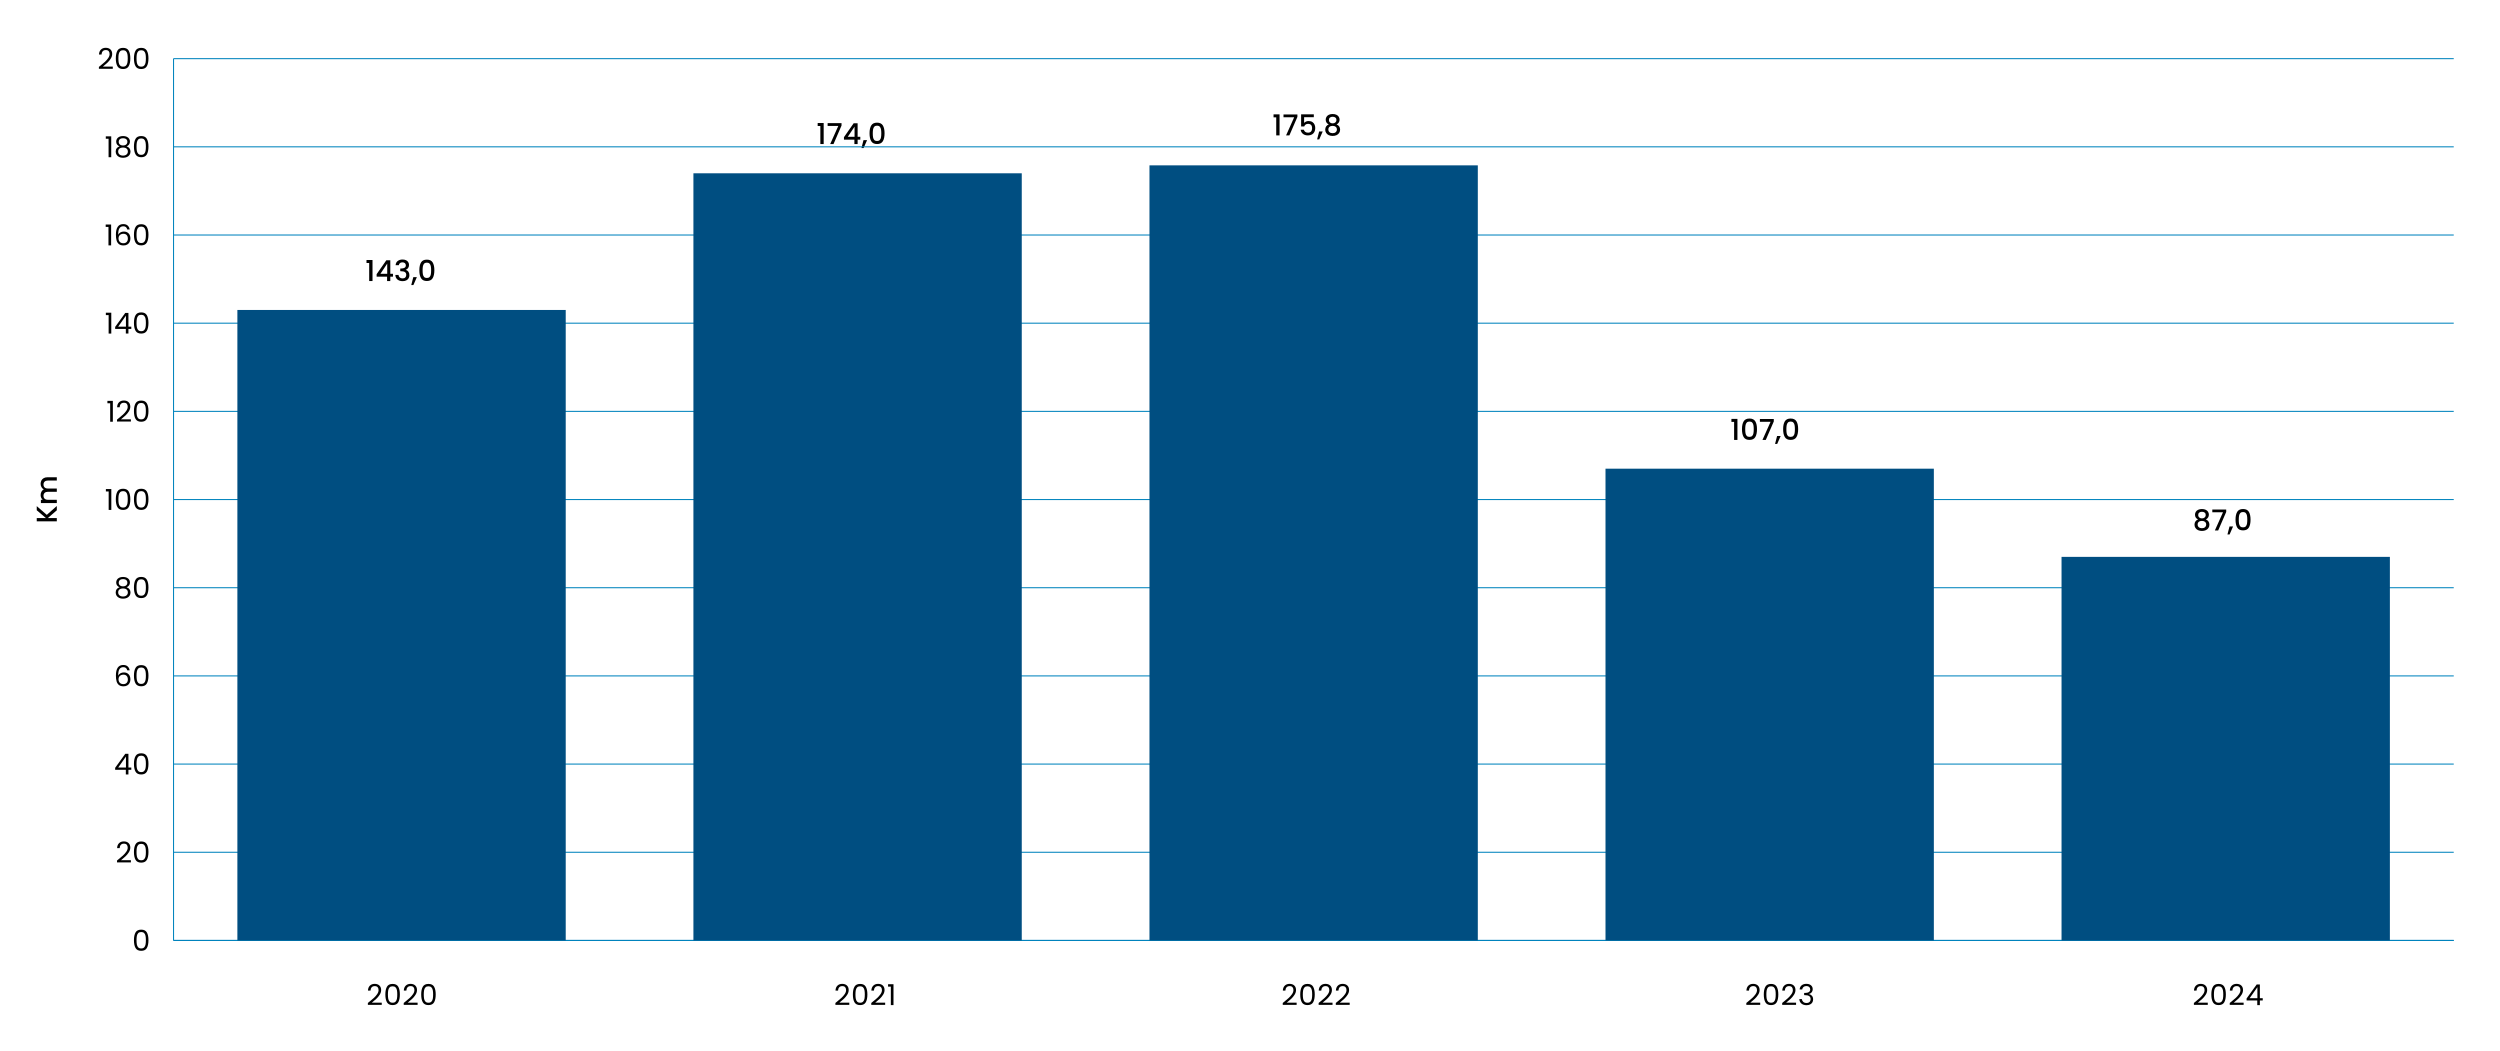 <?xml version="1.0" encoding="UTF-8"?>
<svg id="Layer_1" xmlns="http://www.w3.org/2000/svg" width="1395.34" height="586.6" version="1.1" viewBox="0 0 1395.34 586.6">
  <!-- Generator: Adobe Illustrator 29.8.1, SVG Export Plug-In . SVG Version: 2.1.1 Build 2)  -->
  <defs>
    <style>
      .st0 {
        fill: none;
        stroke: #0083bd;
        stroke-miterlimit: 10;
        stroke-width: .58px;
      }

      .st1 {
        fill: #004e81;
      }
    </style>
  </defs>
  <g>
    <path d="M31.71,284.81l-5.01,4.33h5.01v1.84h-11.2v-1.84h5.11l-5.11-4.35v-2.3l5.61,4.87,5.59-4.95v2.4Z"/>
    <path d="M23.12,268.16c.29-.55.72-.99,1.29-1.3.57-.32,1.26-.48,2.06-.48h5.24v1.82h-4.96c-.79,0-1.4.2-1.83.6-.42.4-.64.94-.64,1.63s.21,1.23.64,1.63c.42.4,1.03.6,1.83.6h4.96v1.82h-4.96c-.79,0-1.4.2-1.83.6-.42.4-.64.94-.64,1.63s.21,1.23.64,1.64c.42.4,1.03.6,1.83.6h4.96v1.84h-8.88v-1.84h1.01c-.36-.3-.65-.68-.85-1.14s-.31-.96-.31-1.48c0-.71.15-1.34.45-1.9s.74-.99,1.3-1.29c-.54-.27-.96-.69-1.28-1.26-.32-.57-.48-1.18-.48-1.84,0-.7.15-1.32.44-1.88Z"/>
  </g>
  <g>
    <path d="M204.56,146.8v-1.68h3.35v11.74h-1.85v-10.07h-1.5Z"/>
    <path d="M210.21,154.42v-1.39l5.41-7.76h2.22v7.55h1.5v1.6h-1.5v2.45h-1.8v-2.45h-5.83ZM216.12,147.13l-3.8,5.69h3.8v-5.69Z"/>
    <path d="M221.98,145.68c.7-.56,1.6-.84,2.7-.84.75,0,1.4.13,1.95.4s.96.63,1.24,1.1.42.98.42,1.56c0,.67-.18,1.24-.53,1.71-.35.47-.78.79-1.27.95v.06c.63.19,1.13.54,1.48,1.05.35.51.53,1.16.53,1.96,0,.63-.15,1.2-.44,1.69-.29.49-.72.88-1.29,1.17s-1.25.43-2.05.43c-1.16,0-2.11-.3-2.86-.89-.75-.6-1.15-1.45-1.2-2.57h1.77c.04.57.26,1.03.66,1.39.4.36.93.54,1.61.54s1.16-.18,1.51-.54c.35-.36.53-.82.53-1.39,0-.75-.24-1.29-.72-1.6-.48-.32-1.21-.48-2.2-.48h-.42v-1.51h.44c.87-.01,1.53-.16,1.99-.44s.68-.72.68-1.32c0-.51-.17-.93-.5-1.23-.33-.31-.81-.46-1.42-.46s-1.07.15-1.4.46c-.33.31-.53.69-.6,1.14h-1.79c.06-1,.45-1.78,1.15-2.34Z"/>
    <path d="M232.68,154.66l-1.95,4.45h-1.19l1.14-4.45h2Z"/>
    <path d="M234.99,146.48c.63-1.05,1.71-1.57,3.25-1.57s2.62.52,3.25,1.57.94,2.5.94,4.36-.31,3.35-.94,4.41-1.71,1.59-3.25,1.59-2.62-.53-3.25-1.59c-.63-1.06-.94-2.53-.94-4.41s.31-3.31.94-4.36ZM240.46,148.63c-.11-.6-.34-1.09-.68-1.47s-.85-.57-1.53-.57-1.19.19-1.53.57-.57.87-.68,1.47c-.11.6-.17,1.34-.17,2.21s.05,1.66.16,2.27c.11.61.34,1.11.68,1.48.35.38.86.56,1.54.56s1.19-.19,1.54-.56c.35-.38.58-.87.68-1.48.11-.61.16-1.37.16-2.27s-.06-1.61-.17-2.21Z"/>
  </g>
  <g>
    <path d="M456.37,70.34v-1.68h3.35v11.74h-1.85v-10.07h-1.5Z"/>
    <path d="M469.69,70.08l-4.48,10.33h-1.85l4.53-10.13h-5.96v-1.56h7.76v1.37Z"/>
    <path d="M471.04,77.96v-1.39l5.41-7.76h2.22v7.55h1.5v1.6h-1.5v2.45h-1.8v-2.45h-5.83ZM476.96,70.68l-3.8,5.69h3.8v-5.69Z"/>
    <path d="M483.95,78.2l-1.95,4.45h-1.19l1.14-4.45h2Z"/>
    <path d="M486.26,70.03c.63-1.05,1.71-1.57,3.25-1.57s2.62.52,3.25,1.57.94,2.5.94,4.36-.31,3.35-.94,4.41-1.71,1.59-3.25,1.59-2.62-.53-3.25-1.59c-.63-1.06-.94-2.53-.94-4.41s.31-3.31.94-4.36ZM491.72,72.18c-.11-.6-.34-1.09-.68-1.47s-.85-.57-1.53-.57-1.19.19-1.53.57-.57.87-.68,1.47c-.11.6-.17,1.34-.17,2.21s.05,1.66.16,2.27.34,1.11.68,1.48c.35.38.86.56,1.54.56s1.19-.19,1.54-.56c.35-.38.58-.87.68-1.48s.16-1.37.16-2.27-.06-1.61-.17-2.21Z"/>
  </g>
  <g>
    <path d="M710.81,65.51v-1.68h3.35v11.74h-1.85v-10.07h-1.5Z"/>
    <path d="M724.13,65.25l-4.48,10.33h-1.85l4.53-10.13h-5.96v-1.56h7.76v1.37Z"/>
    <path d="M733.28,65.41h-5.4v3.21c.23-.3.56-.55,1.01-.76.45-.2.92-.31,1.43-.31.9,0,1.63.19,2.2.58.56.39.97.88,1.21,1.47.24.59.36,1.21.36,1.87,0,.79-.15,1.5-.46,2.12-.31.62-.76,1.1-1.37,1.46-.61.35-1.35.53-2.23.53-1.17,0-2.11-.29-2.82-.87s-1.13-1.35-1.27-2.3h1.79c.12.5.38.91.79,1.2.41.3.92.44,1.53.44.76,0,1.33-.23,1.72-.69.38-.46.57-1.07.57-1.84s-.19-1.37-.58-1.78c-.39-.41-.96-.62-1.71-.62-.53,0-.97.13-1.33.39-.36.26-.62.62-.78,1.07h-1.74v-6.78h7.09v1.61Z"/>
    <path d="M738.26,73.37l-1.95,4.45h-1.19l1.14-4.45h2Z"/>
    <path d="M739.93,66.8c0-.58.15-1.11.44-1.59.29-.48.72-.87,1.3-1.15s1.29-.43,2.13-.43,1.53.14,2.12.43c.58.28,1.02.67,1.31,1.15.29.48.44,1.02.44,1.59s-.15,1.13-.46,1.59c-.31.46-.71.81-1.22,1.06.61.23,1.1.59,1.45,1.1.35.51.53,1.11.53,1.8s-.18,1.32-.53,1.85c-.35.54-.85.95-1.48,1.24-.63.29-1.35.43-2.16.43s-1.52-.15-2.15-.43c-.63-.29-1.12-.7-1.47-1.24-.35-.54-.53-1.15-.53-1.85s.18-1.3.53-1.8.83-.87,1.43-1.1c-1.12-.56-1.68-1.44-1.68-2.64ZM742.07,70.77c-.45.35-.67.85-.67,1.51,0,.61.21,1.11.64,1.49.43.38,1.02.57,1.76.57s1.31-.19,1.73-.58c.42-.39.64-.88.64-1.48,0-.64-.22-1.14-.65-1.5-.43-.35-1.01-.53-1.72-.53s-1.29.17-1.73.52ZM745.35,65.64c-.38-.32-.89-.48-1.55-.48s-1.15.16-1.53.48c-.38.32-.56.79-.56,1.4,0,.54.2.97.59,1.31.39.34.89.51,1.51.51s1.12-.17,1.51-.52.6-.78.6-1.32c0-.6-.19-1.06-.56-1.39Z"/>
  </g>
  <g>
    <path d="M966.37,235.48v-1.68h3.35v11.74h-1.85v-10.07h-1.5Z"/>
    <path d="M973.2,235.17c.63-1.05,1.71-1.57,3.25-1.57s2.62.52,3.25,1.57.94,2.5.94,4.36-.31,3.35-.94,4.41-1.71,1.59-3.25,1.59-2.62-.53-3.25-1.59c-.63-1.06-.94-2.53-.94-4.41s.31-3.31.94-4.36ZM978.66,237.32c-.11-.6-.34-1.09-.68-1.47s-.85-.57-1.53-.57-1.19.19-1.53.57-.57.87-.68,1.47c-.11.6-.17,1.34-.17,2.21s.05,1.66.16,2.27.34,1.11.68,1.48c.35.38.86.56,1.54.56s1.19-.19,1.54-.56c.35-.38.58-.87.68-1.48s.16-1.37.16-2.27-.06-1.61-.17-2.21Z"/>
    <path d="M990.02,235.22l-4.48,10.33h-1.85l4.53-10.13h-5.96v-1.56h7.76v1.37Z"/>
    <path d="M993.86,243.34l-1.95,4.45h-1.19l1.14-4.45h2Z"/>
    <path d="M996.17,235.17c.63-1.05,1.71-1.57,3.25-1.57s2.62.52,3.25,1.57.94,2.5.94,4.36-.31,3.35-.94,4.41-1.71,1.59-3.25,1.59-2.62-.53-3.25-1.59c-.63-1.06-.94-2.53-.94-4.41s.31-3.31.94-4.36ZM1001.63,237.32c-.11-.6-.34-1.09-.68-1.47s-.85-.57-1.53-.57-1.19.19-1.53.57-.57.87-.68,1.47c-.11.6-.17,1.34-.17,2.21s.05,1.66.16,2.27.34,1.11.68,1.48c.35.38.86.56,1.54.56s1.19-.19,1.54-.56c.35-.38.58-.87.68-1.48s.16-1.37.16-2.27-.06-1.61-.17-2.21Z"/>
  </g>
  <g>
    <path d="M1225.11,287.27c0-.58.15-1.11.44-1.59s.72-.87,1.3-1.15,1.29-.43,2.13-.43,1.53.14,2.12.43c.58.28,1.02.67,1.31,1.15s.44,1.02.44,1.59-.15,1.13-.46,1.59c-.31.46-.71.81-1.22,1.06.61.23,1.1.59,1.45,1.1.35.51.53,1.11.53,1.8s-.18,1.32-.53,1.85c-.35.54-.85.95-1.48,1.24-.63.29-1.35.43-2.16.43s-1.52-.15-2.15-.43c-.63-.29-1.12-.7-1.47-1.24-.35-.54-.53-1.15-.53-1.85s.18-1.3.53-1.8.83-.87,1.43-1.1c-1.12-.56-1.68-1.44-1.68-2.64ZM1227.25,291.25c-.45.35-.67.85-.67,1.51,0,.61.21,1.11.64,1.49.43.38,1.02.57,1.76.57s1.31-.19,1.73-.58c.42-.39.64-.88.64-1.48,0-.64-.22-1.14-.65-1.5-.43-.35-1.01-.53-1.72-.53s-1.29.17-1.73.52ZM1230.53,286.12c-.38-.32-.89-.48-1.55-.48s-1.15.16-1.53.48-.56.79-.56,1.4c0,.54.2.97.59,1.31.39.34.89.51,1.51.51s1.12-.17,1.51-.52.6-.78.6-1.32c0-.6-.19-1.06-.56-1.38Z"/>
    <path d="M1242.53,285.73l-4.48,10.33h-1.85l4.53-10.13h-5.96v-1.56h7.76v1.37Z"/>
    <path d="M1246.36,293.85l-1.95,4.45h-1.19l1.14-4.45h2Z"/>
    <path d="M1248.67,285.67c.63-1.05,1.71-1.57,3.25-1.57s2.62.52,3.25,1.57.94,2.5.94,4.36-.31,3.35-.94,4.41-1.71,1.59-3.25,1.59-2.62-.53-3.25-1.59c-.63-1.06-.94-2.53-.94-4.41s.31-3.31.94-4.36ZM1254.13,287.82c-.11-.6-.34-1.09-.68-1.47s-.85-.57-1.53-.57-1.19.19-1.53.57-.57.87-.68,1.47c-.11.6-.17,1.34-.17,2.21s.05,1.66.16,2.27.34,1.11.68,1.48c.35.38.86.56,1.54.56s1.19-.19,1.54-.56c.35-.38.58-.87.68-1.48s.16-1.37.16-2.27-.06-1.61-.17-2.21Z"/>
  </g>
  <line class="st0" x1="96.86" y1="524.89" x2="1369.52" y2="524.89"/>
  <path d="M75.66,520.42c.6-1.04,1.65-1.55,3.16-1.55s2.54.52,3.14,1.55c.6,1.04.9,2.48.9,4.33s-.3,3.34-.9,4.38-1.65,1.56-3.14,1.56-2.56-.52-3.16-1.56-.9-2.5-.9-4.38.3-3.29.9-4.33ZM81.23,522.37c-.12-.65-.38-1.17-.76-1.57-.38-.4-.93-.6-1.65-.6s-1.29.2-1.67.6c-.38.4-.63.92-.76,1.57-.12.65-.19,1.44-.19,2.38s.06,1.78.19,2.43.38,1.18.76,1.58c.38.4.94.6,1.67.6s1.27-.2,1.65-.6c.38-.4.63-.92.76-1.58s.19-1.47.19-2.43-.06-1.73-.19-2.38Z"/>
  <g>
    <path d="M68.52,477.6c.77-.7,1.43-1.44,1.96-2.21.53-.77.8-1.52.8-2.26,0-.7-.17-1.25-.51-1.65s-.88-.6-1.64-.6-1.3.23-1.7.68c-.4.46-.62,1.07-.65,1.83h-1.42c.04-1.2.41-2.13,1.1-2.79.69-.66,1.57-.98,2.66-.98s1.98.31,2.63.92.97,1.46.97,2.53c0,.89-.27,1.76-.8,2.6-.53.84-1.14,1.58-1.81,2.22-.68.64-1.54,1.38-2.59,2.23h5.54v1.22h-7.75v-1.05c1.36-1.1,2.43-2,3.21-2.7Z"/>
    <path d="M75.66,471.2c.6-1.04,1.65-1.55,3.16-1.55s2.54.52,3.14,1.55c.6,1.04.9,2.48.9,4.33s-.3,3.34-.9,4.38-1.65,1.56-3.14,1.56-2.56-.52-3.16-1.56-.9-2.5-.9-4.38.3-3.29.9-4.33ZM81.23,473.15c-.12-.65-.38-1.17-.76-1.57-.38-.4-.93-.6-1.65-.6s-1.29.2-1.67.6c-.38.4-.63.92-.76,1.57-.12.65-.19,1.44-.19,2.38s.06,1.78.19,2.43.38,1.18.76,1.58c.38.4.94.6,1.67.6s1.27-.2,1.65-.6c.38-.4.63-.92.76-1.58s.19-1.47.19-2.43-.06-1.73-.19-2.38Z"/>
  </g>
  <g>
    <path d="M64.27,429.66v-1.11l5.65-7.83h1.76v7.67h1.61v1.27h-1.61v2.59h-1.45v-2.59h-5.96ZM70.3,422.25l-4.33,6.14h4.33v-6.14Z"/>
    <path d="M75.66,421.99c.6-1.04,1.65-1.55,3.16-1.55s2.54.52,3.14,1.55c.6,1.04.9,2.48.9,4.33s-.3,3.34-.9,4.38-1.65,1.56-3.14,1.56-2.56-.52-3.16-1.56-.9-2.5-.9-4.38.3-3.29.9-4.33ZM81.23,423.94c-.12-.65-.38-1.17-.76-1.57-.38-.4-.93-.6-1.65-.6s-1.29.2-1.67.6c-.38.4-.63.92-.76,1.57-.12.65-.19,1.44-.19,2.38s.06,1.78.19,2.43.38,1.18.76,1.58c.38.4.94.6,1.67.6s1.27-.2,1.65-.6c.38-.4.63-.92.76-1.58s.19-1.47.19-2.43-.06-1.73-.19-2.38Z"/>
  </g>
  <g>
    <path d="M68.81,372.37c-.96,0-1.67.37-2.14,1.1-.47.74-.7,1.95-.69,3.63.25-.56.66-1,1.23-1.31.57-.32,1.22-.48,1.93-.48,1.11,0,1.99.34,2.65,1.03s.99,1.64.99,2.85c0,.73-.14,1.39-.43,1.96-.28.58-.71,1.04-1.29,1.39s-1.27.52-2.09.52c-1.11,0-1.97-.25-2.59-.74-.62-.49-1.06-1.18-1.31-2.05s-.37-1.94-.37-3.22c0-3.94,1.38-5.91,4.12-5.91,1.05,0,1.88.28,2.48.85.6.57.96,1.29,1.06,2.16h-1.35c-.24-1.19-.97-1.79-2.21-1.79ZM67.52,376.84c-.41.19-.74.47-.99.85-.25.38-.38.85-.38,1.39,0,.82.24,1.48.71,1.99.47.51,1.15.76,2.03.76.75,0,1.35-.23,1.8-.7.45-.47.67-1.1.67-1.89,0-.84-.22-1.5-.64-1.97-.43-.48-1.06-.72-1.88-.72-.46,0-.9.09-1.31.28Z"/>
    <path d="M75.66,372.77c.6-1.04,1.65-1.55,3.16-1.55s2.54.52,3.14,1.55c.6,1.04.9,2.48.9,4.33s-.3,3.34-.9,4.38-1.65,1.56-3.14,1.56-2.56-.52-3.16-1.56-.9-2.5-.9-4.38.3-3.29.9-4.33ZM81.23,374.72c-.12-.65-.38-1.17-.76-1.57-.38-.4-.93-.6-1.65-.6s-1.29.2-1.67.6c-.38.4-.63.92-.76,1.57-.12.65-.19,1.44-.19,2.38s.06,1.78.19,2.43.38,1.18.76,1.58c.38.4.94.6,1.67.6s1.27-.2,1.65-.6c.38-.4.63-.92.76-1.58s.19-1.47.19-2.43-.06-1.73-.19-2.38Z"/>
  </g>
  <g>
    <path d="M65.33,326.74c-.32-.45-.48-1-.48-1.64,0-.58.15-1.1.44-1.57.29-.47.72-.84,1.3-1.11.57-.27,1.27-.41,2.09-.41s1.51.14,2.09.41c.57.27,1.01.64,1.31,1.11.29.47.44.99.44,1.57,0,.62-.17,1.17-.5,1.63-.33.47-.79.81-1.37,1.04.67.2,1.19.56,1.59,1.07.39.51.59,1.13.59,1.84s-.17,1.31-.52,1.83c-.34.52-.83.92-1.46,1.21-.63.28-1.35.43-2.17.43s-1.53-.14-2.15-.43-1.1-.69-1.44-1.21c-.34-.52-.52-1.13-.52-1.83s.19-1.34.58-1.85.91-.87,1.58-1.06c-.6-.24-1.06-.58-1.39-1.03ZM66.72,328.97c-.5.37-.76.93-.76,1.67,0,.69.24,1.24.73,1.66s1.15.63,1.97.63,1.48-.21,1.97-.63.73-.97.73-1.66-.25-1.27-.74-1.65c-.49-.38-1.14-.57-1.95-.57s-1.44.19-1.95.56ZM70.44,323.75c-.43-.35-1.02-.53-1.77-.53s-1.33.18-1.76.53c-.43.35-.64.86-.64,1.53,0,.6.22,1.08.67,1.45.45.37,1.02.55,1.73.55s1.3-.18,1.75-.56c.45-.37.67-.86.67-1.46,0-.65-.22-1.16-.64-1.51Z"/>
    <path d="M75.66,323.55c.6-1.04,1.65-1.55,3.16-1.55s2.54.52,3.14,1.55c.6,1.04.9,2.48.9,4.33s-.3,3.34-.9,4.38-1.65,1.56-3.14,1.56-2.56-.52-3.16-1.56-.9-2.5-.9-4.38.3-3.29.9-4.33ZM81.23,325.5c-.12-.65-.38-1.17-.76-1.57-.38-.4-.93-.6-1.65-.6s-1.29.2-1.67.6c-.38.4-.63.92-.76,1.57-.12.65-.19,1.44-.19,2.38s.06,1.78.19,2.43.38,1.18.76,1.58c.38.4.94.6,1.67.6s1.27-.2,1.65-.6c.38-.4.63-.92.76-1.58s.19-1.47.19-2.43-.06-1.73-.19-2.38Z"/>
  </g>
  <g>
    <path d="M59.1,274.3v-1.34h3.03v11.65h-1.48v-10.31h-1.55Z"/>
    <path d="M65.54,274.34c.6-1.04,1.65-1.55,3.16-1.55s2.54.52,3.14,1.55c.6,1.04.9,2.48.9,4.33s-.3,3.34-.9,4.38-1.65,1.56-3.14,1.56-2.56-.52-3.16-1.56-.9-2.5-.9-4.38.3-3.29.9-4.33ZM71.11,276.29c-.12-.65-.38-1.17-.76-1.57-.38-.4-.93-.6-1.65-.6s-1.29.2-1.67.6c-.38.4-.63.92-.76,1.57-.12.65-.19,1.44-.19,2.38s.06,1.78.19,2.43.38,1.18.76,1.58c.38.4.94.6,1.67.6s1.27-.2,1.65-.6c.38-.4.63-.92.76-1.58s.19-1.47.19-2.43-.06-1.73-.19-2.38Z"/>
    <path d="M75.66,274.34c.6-1.04,1.65-1.55,3.16-1.55s2.54.52,3.14,1.55c.6,1.04.9,2.48.9,4.33s-.3,3.34-.9,4.38-1.65,1.56-3.14,1.56-2.56-.52-3.16-1.56-.9-2.5-.9-4.38.3-3.29.9-4.33ZM81.23,276.29c-.12-.65-.38-1.17-.76-1.57-.38-.4-.93-.6-1.65-.6s-1.29.2-1.67.6c-.38.4-.63.92-.76,1.57-.12.65-.19,1.44-.19,2.38s.06,1.78.19,2.43.38,1.18.76,1.58c.38.4.94.6,1.67.6s1.27-.2,1.65-.6c.38-.4.63-.92.76-1.58s.19-1.47.19-2.43-.06-1.73-.19-2.38Z"/>
  </g>
  <g>
    <path d="M59.95,225.08v-1.34h3.03v11.65h-1.48v-10.31h-1.55Z"/>
    <path d="M68.52,231.52c.77-.7,1.43-1.44,1.96-2.21.53-.77.8-1.52.8-2.26,0-.7-.17-1.25-.51-1.65s-.88-.6-1.64-.6-1.3.23-1.7.68c-.4.46-.62,1.07-.65,1.83h-1.42c.04-1.2.41-2.13,1.1-2.79.69-.66,1.57-.98,2.66-.98s1.98.31,2.63.92.97,1.46.97,2.53c0,.89-.27,1.76-.8,2.6-.53.84-1.14,1.58-1.81,2.22-.68.64-1.54,1.38-2.59,2.23h5.54v1.22h-7.75v-1.05c1.36-1.1,2.43-2,3.21-2.7Z"/>
    <path d="M75.66,225.12c.6-1.04,1.65-1.55,3.16-1.55s2.54.52,3.14,1.55c.6,1.04.9,2.48.9,4.33s-.3,3.34-.9,4.38-1.65,1.56-3.14,1.56-2.56-.52-3.16-1.56-.9-2.5-.9-4.38.3-3.29.9-4.33ZM81.22,227.07c-.12-.65-.38-1.17-.76-1.57-.38-.4-.93-.6-1.65-.6s-1.29.2-1.67.6c-.38.4-.63.92-.76,1.57-.12.65-.19,1.44-.19,2.38s.06,1.78.19,2.43.38,1.18.76,1.58c.38.4.94.6,1.67.6s1.27-.2,1.65-.6c.38-.4.63-.92.76-1.58s.19-1.47.19-2.43-.06-1.73-.19-2.38Z"/>
  </g>
  <g>
    <path d="M59.08,175.87v-1.34h3.03v11.65h-1.48v-10.31h-1.55Z"/>
    <path d="M64.27,183.58v-1.11l5.65-7.83h1.76v7.67h1.61v1.27h-1.61v2.59h-1.45v-2.59h-5.96ZM70.29,176.17l-4.33,6.14h4.33v-6.14Z"/>
    <path d="M75.66,175.91c.6-1.04,1.65-1.55,3.16-1.55s2.54.52,3.14,1.55c.6,1.04.9,2.48.9,4.33s-.3,3.34-.9,4.38-1.65,1.56-3.14,1.56-2.56-.52-3.16-1.56-.9-2.5-.9-4.38.3-3.29.9-4.33ZM81.23,177.86c-.12-.65-.38-1.17-.76-1.57-.38-.4-.93-.6-1.65-.6s-1.29.2-1.67.6c-.38.4-.63.92-.76,1.57-.12.65-.19,1.44-.19,2.38s.06,1.78.19,2.43.38,1.18.76,1.58c.38.4.94.6,1.67.6s1.27-.2,1.65-.6c.38-.4.63-.92.76-1.58s.19-1.47.19-2.43-.06-1.73-.19-2.38Z"/>
  </g>
  <g>
    <path d="M58.99,126.65v-1.34h3.03v11.65h-1.48v-10.31h-1.55Z"/>
    <path d="M68.81,126.3c-.96,0-1.67.37-2.14,1.1-.47.74-.7,1.95-.69,3.63.25-.56.66-1,1.23-1.31.57-.32,1.22-.48,1.93-.48,1.11,0,1.99.34,2.65,1.03s.99,1.64.99,2.85c0,.73-.14,1.39-.43,1.96-.28.58-.71,1.04-1.29,1.39s-1.27.52-2.09.52c-1.11,0-1.97-.25-2.59-.74-.62-.49-1.06-1.18-1.31-2.05s-.37-1.94-.37-3.22c0-3.94,1.38-5.91,4.12-5.91,1.05,0,1.88.28,2.48.85.6.57.96,1.29,1.06,2.16h-1.35c-.24-1.19-.97-1.79-2.21-1.79ZM67.52,130.77c-.41.19-.74.47-.99.85-.25.38-.38.85-.38,1.39,0,.82.24,1.48.71,1.99.47.51,1.15.76,2.03.76.75,0,1.35-.23,1.8-.7.45-.47.67-1.1.67-1.89,0-.84-.22-1.5-.64-1.97-.43-.48-1.06-.72-1.88-.72-.46,0-.9.09-1.31.28Z"/>
    <path d="M75.66,126.69c.6-1.04,1.65-1.55,3.16-1.55s2.54.52,3.14,1.55c.6,1.04.9,2.48.9,4.33s-.3,3.34-.9,4.38-1.65,1.56-3.14,1.56-2.56-.52-3.16-1.56-.9-2.5-.9-4.38.3-3.29.9-4.33ZM81.23,128.64c-.12-.65-.38-1.17-.76-1.57-.38-.4-.93-.6-1.65-.6s-1.29.2-1.67.6c-.38.4-.63.92-.76,1.57-.12.65-.19,1.44-.19,2.38s.06,1.78.19,2.43.38,1.18.76,1.58c.38.4.94.6,1.67.6s1.27-.2,1.65-.6c.38-.4.63-.92.76-1.58s.19-1.47.19-2.43-.06-1.73-.19-2.38Z"/>
  </g>
  <g>
    <path d="M59.05,77.44v-1.34h3.03v11.65h-1.48v-10.31h-1.55Z"/>
    <path d="M65.33,80.66c-.32-.45-.48-1-.48-1.64,0-.58.15-1.1.44-1.57.29-.47.72-.84,1.3-1.11.57-.27,1.27-.41,2.09-.41s1.51.14,2.09.41c.57.27,1.01.64,1.31,1.11.29.47.44.99.44,1.57,0,.62-.17,1.17-.5,1.63-.33.47-.79.81-1.37,1.04.67.2,1.19.56,1.59,1.07.39.51.59,1.13.59,1.84s-.17,1.31-.52,1.83c-.34.52-.83.92-1.46,1.21-.63.28-1.35.43-2.17.43s-1.53-.14-2.15-.43-1.1-.69-1.44-1.21c-.34-.52-.52-1.13-.52-1.83s.19-1.34.58-1.85.91-.87,1.58-1.06c-.6-.24-1.06-.58-1.39-1.03ZM66.72,82.89c-.5.37-.76.93-.76,1.67,0,.69.24,1.24.73,1.66s1.15.63,1.97.63,1.48-.21,1.97-.63.73-.97.73-1.66-.25-1.27-.74-1.65c-.49-.38-1.14-.57-1.95-.57s-1.44.19-1.95.56ZM70.44,77.68c-.43-.35-1.02-.53-1.77-.53s-1.33.18-1.76.53c-.43.35-.64.86-.64,1.53,0,.6.22,1.08.67,1.45.45.37,1.02.55,1.73.55s1.3-.18,1.75-.56c.45-.37.67-.86.67-1.46,0-.65-.22-1.16-.64-1.51Z"/>
    <path d="M75.66,77.48c.6-1.04,1.65-1.55,3.16-1.55s2.54.52,3.14,1.55c.6,1.04.9,2.48.9,4.33s-.3,3.34-.9,4.38-1.65,1.56-3.14,1.56-2.56-.52-3.16-1.56-.9-2.5-.9-4.38.3-3.29.9-4.33ZM81.23,79.43c-.12-.65-.38-1.17-.76-1.57-.38-.4-.93-.6-1.65-.6s-1.29.2-1.67.6c-.38.4-.63.92-.76,1.57-.12.65-.19,1.44-.19,2.38s.06,1.78.19,2.43.38,1.18.76,1.58c.38.4.94.6,1.67.6s1.27-.2,1.65-.6c.38-.4.63-.92.76-1.58s.19-1.47.19-2.43-.06-1.73-.19-2.38Z"/>
  </g>
  <g>
    <path d="M58.41,34.66c.77-.7,1.43-1.44,1.96-2.21.53-.77.8-1.52.8-2.26,0-.7-.17-1.25-.51-1.65s-.88-.6-1.64-.6-1.3.23-1.7.68-.62,1.07-.65,1.83h-1.42c.04-1.2.41-2.13,1.1-2.79.69-.66,1.57-.98,2.66-.98s1.98.31,2.63.92.97,1.46.97,2.53c0,.89-.27,1.76-.8,2.6-.53.84-1.14,1.58-1.81,2.22-.68.64-1.54,1.38-2.59,2.23h5.54v1.22h-7.75v-1.05c1.36-1.1,2.43-2,3.21-2.7Z"/>
    <path d="M65.54,28.26c.6-1.04,1.65-1.55,3.16-1.55s2.54.52,3.14,1.55c.6,1.04.9,2.48.9,4.33s-.3,3.34-.9,4.38c-.6,1.04-1.65,1.56-3.14,1.56s-2.56-.52-3.16-1.56c-.6-1.04-.9-2.5-.9-4.38s.3-3.29.9-4.33ZM71.11,30.21c-.12-.65-.38-1.17-.76-1.57-.38-.4-.93-.6-1.65-.6s-1.29.2-1.67.6c-.38.4-.63.92-.76,1.57-.12.65-.19,1.44-.19,2.38s.06,1.78.19,2.43c.12.65.38,1.18.76,1.58.38.4.94.6,1.67.6s1.27-.2,1.65-.6c.38-.4.63-.92.76-1.58.12-.66.19-1.47.19-2.43s-.06-1.73-.19-2.38Z"/>
    <path d="M75.66,28.26c.6-1.04,1.65-1.55,3.16-1.55s2.54.52,3.14,1.55c.6,1.04.9,2.48.9,4.33s-.3,3.34-.9,4.38c-.6,1.04-1.65,1.56-3.14,1.56s-2.56-.52-3.16-1.56c-.6-1.04-.9-2.5-.9-4.38s.3-3.29.9-4.33ZM81.23,30.21c-.12-.65-.38-1.17-.76-1.57-.38-.4-.93-.6-1.65-.6s-1.29.2-1.67.6c-.38.4-.63.92-.76,1.57-.12.65-.19,1.44-.19,2.38s.06,1.78.19,2.43c.12.65.38,1.18.76,1.58.38.4.94.6,1.67.6s1.27-.2,1.65-.6c.38-.4.63-.92.76-1.58.12-.66.19-1.47.19-2.43s-.06-1.73-.19-2.38Z"/>
  </g>
  <line class="st0" x1="96.86" y1="524.89" x2="96.86" y2="32.74"/>
  <line class="st0" x1="96.86" y1="524.89" x2="1369.52" y2="524.89"/>
  <line class="st0" x1="96.86" y1="475.68" x2="1369.52" y2="475.68"/>
  <line class="st0" x1="96.86" y1="426.46" x2="1369.52" y2="426.46"/>
  <line class="st0" x1="96.86" y1="377.25" x2="1369.52" y2="377.25"/>
  <line class="st0" x1="96.86" y1="328.03" x2="1369.52" y2="328.03"/>
  <line class="st0" x1="96.86" y1="278.82" x2="1369.52" y2="278.82"/>
  <line class="st0" x1="96.86" y1="229.6" x2="1369.52" y2="229.6"/>
  <line class="st0" x1="96.86" y1="180.38" x2="1369.52" y2="180.38"/>
  <line class="st0" x1="96.86" y1="131.17" x2="1369.52" y2="131.17"/>
  <line class="st0" x1="96.86" y1="81.95" x2="1369.52" y2="81.95"/>
  <line class="st0" x1="96.86" y1="32.74" x2="1369.52" y2="32.74"/>
  <rect class="st1" x="132.49" y="173" width="183.26" height="351.89"/>
  <rect class="st1" x="387.02" y="96.72" width="183.26" height="428.17"/>
  <rect class="st1" x="641.56" y="92.29" width="183.26" height="432.6"/>
  <rect class="st1" x="896.09" y="261.59" width="183.26" height="263.3"/>
  <rect class="st1" x="1150.62" y="310.81" width="183.26" height="214.09"/>
  <g>
    <path d="M208.53,557.11c.77-.7,1.43-1.44,1.96-2.21.53-.77.8-1.52.8-2.26,0-.7-.17-1.25-.51-1.65s-.88-.6-1.64-.6-1.3.23-1.7.68c-.4.46-.62,1.07-.65,1.83h-1.42c.04-1.2.41-2.13,1.1-2.79.69-.66,1.57-.98,2.66-.98s1.98.31,2.63.92.97,1.46.97,2.53c0,.89-.27,1.76-.8,2.6-.53.84-1.14,1.58-1.81,2.22-.68.64-1.54,1.38-2.59,2.23h5.54v1.22h-7.75v-1.05c1.36-1.1,2.43-2,3.21-2.7Z"/>
    <path d="M215.98,550.71c.6-1.04,1.65-1.55,3.16-1.55s2.54.52,3.14,1.55c.6,1.04.9,2.48.9,4.33s-.3,3.34-.9,4.38-1.65,1.56-3.14,1.56-2.56-.52-3.16-1.56-.9-2.5-.9-4.38.3-3.29.9-4.33ZM221.54,552.66c-.12-.65-.38-1.17-.76-1.57-.38-.4-.93-.6-1.65-.6s-1.29.2-1.67.6c-.38.4-.63.92-.76,1.57-.12.65-.19,1.44-.19,2.38s.06,1.78.19,2.43.38,1.18.76,1.58c.38.4.94.6,1.67.6s1.27-.2,1.65-.6c.38-.4.63-.92.76-1.58s.19-1.47.19-2.43-.06-1.73-.19-2.38Z"/>
    <path d="M228.54,557.11c.77-.7,1.43-1.44,1.96-2.21.53-.77.8-1.52.8-2.26,0-.7-.17-1.25-.51-1.65s-.88-.6-1.64-.6-1.3.23-1.7.68c-.4.46-.62,1.07-.65,1.83h-1.42c.04-1.2.41-2.13,1.1-2.79.69-.66,1.57-.98,2.66-.98s1.98.31,2.63.92.97,1.46.97,2.53c0,.89-.27,1.76-.8,2.6-.53.84-1.14,1.58-1.81,2.22-.68.64-1.54,1.38-2.59,2.23h5.54v1.22h-7.75v-1.05c1.36-1.1,2.43-2,3.21-2.7Z"/>
    <path d="M235.99,550.71c.6-1.04,1.65-1.55,3.16-1.55s2.54.52,3.14,1.55c.6,1.04.9,2.48.9,4.33s-.3,3.34-.9,4.38-1.65,1.56-3.14,1.56-2.56-.52-3.16-1.56-.9-2.5-.9-4.38.3-3.29.9-4.33ZM241.55,552.66c-.12-.65-.38-1.17-.76-1.57-.38-.4-.93-.6-1.65-.6s-1.29.2-1.67.6c-.38.4-.63.92-.76,1.57-.12.65-.19,1.44-.19,2.38s.06,1.78.19,2.43.38,1.18.76,1.58c.38.4.94.6,1.67.6s1.27-.2,1.65-.6c.38-.4.63-.92.76-1.58s.19-1.47.19-2.43-.06-1.73-.19-2.38Z"/>
  </g>
  <g>
    <path d="M469.47,557.11c.77-.7,1.43-1.44,1.96-2.21.53-.77.8-1.52.8-2.26,0-.7-.17-1.25-.51-1.65-.34-.4-.88-.6-1.63-.6s-1.3.23-1.7.68c-.4.46-.62,1.07-.65,1.83h-1.42c.04-1.2.41-2.13,1.1-2.79.69-.66,1.57-.98,2.66-.98s1.98.31,2.63.92c.65.61.97,1.46.97,2.53,0,.89-.27,1.76-.8,2.6-.53.84-1.14,1.58-1.81,2.22-.68.64-1.54,1.38-2.59,2.23h5.54v1.22h-7.75v-1.05c1.36-1.1,2.43-2,3.21-2.7Z"/>
    <path d="M476.92,550.71c.6-1.04,1.65-1.55,3.16-1.55s2.54.52,3.14,1.55c.6,1.04.9,2.48.9,4.33s-.3,3.34-.9,4.38c-.6,1.04-1.65,1.56-3.14,1.56s-2.56-.52-3.16-1.56c-.6-1.04-.9-2.5-.9-4.38s.3-3.29.9-4.33ZM482.49,552.66c-.12-.65-.38-1.17-.76-1.57-.38-.4-.93-.6-1.65-.6s-1.29.2-1.67.6c-.38.4-.63.92-.76,1.57-.12.65-.19,1.44-.19,2.38s.06,1.78.19,2.43.38,1.18.76,1.58c.38.4.94.6,1.67.6s1.27-.2,1.65-.6c.38-.4.63-.92.76-1.58s.19-1.47.19-2.43-.06-1.73-.19-2.38Z"/>
    <path d="M489.49,557.11c.77-.7,1.43-1.44,1.96-2.21.53-.77.8-1.52.8-2.26,0-.7-.17-1.25-.51-1.65-.34-.4-.88-.6-1.63-.6s-1.3.23-1.7.68c-.4.46-.62,1.07-.65,1.83h-1.42c.04-1.2.41-2.13,1.1-2.79.69-.66,1.57-.98,2.66-.98s1.98.31,2.63.92c.65.61.97,1.46.97,2.53,0,.89-.27,1.76-.8,2.6-.53.84-1.14,1.58-1.81,2.22-.68.64-1.54,1.38-2.59,2.23h5.54v1.22h-7.75v-1.05c1.36-1.1,2.43-2,3.21-2.7Z"/>
    <path d="M495.66,550.67v-1.34h3.03v11.65h-1.48v-10.31h-1.55Z"/>
  </g>
  <g>
    <path d="M719.15,557.11c.77-.7,1.43-1.44,1.96-2.21.53-.77.8-1.52.8-2.26,0-.7-.17-1.25-.51-1.65-.34-.4-.88-.6-1.63-.6s-1.3.23-1.7.68c-.4.46-.62,1.07-.65,1.83h-1.42c.04-1.2.41-2.13,1.1-2.79.69-.66,1.57-.98,2.66-.98s1.98.31,2.63.92c.65.61.97,1.46.97,2.53,0,.89-.27,1.76-.8,2.6-.53.84-1.14,1.58-1.81,2.22-.68.64-1.54,1.38-2.59,2.23h5.54v1.22h-7.75v-1.05c1.36-1.1,2.43-2,3.21-2.7Z"/>
    <path d="M726.61,550.71c.6-1.04,1.65-1.55,3.16-1.55s2.54.52,3.14,1.55c.6,1.04.9,2.48.9,4.33s-.3,3.34-.9,4.38c-.6,1.04-1.65,1.56-3.14,1.56s-2.56-.52-3.16-1.56c-.6-1.04-.9-2.5-.9-4.38s.3-3.29.9-4.33ZM732.18,552.66c-.12-.65-.38-1.17-.76-1.57-.38-.4-.93-.6-1.65-.6s-1.29.2-1.67.6c-.38.4-.63.92-.76,1.57-.12.65-.19,1.44-.19,2.38s.06,1.78.19,2.43.38,1.18.76,1.58c.38.4.94.6,1.67.6s1.27-.2,1.65-.6c.38-.4.63-.92.76-1.58s.19-1.47.19-2.43-.06-1.73-.19-2.38Z"/>
    <path d="M739.18,557.11c.77-.7,1.43-1.44,1.96-2.21.53-.77.8-1.52.8-2.26,0-.7-.17-1.25-.51-1.65-.34-.4-.88-.6-1.63-.6s-1.3.23-1.7.68c-.4.46-.62,1.07-.65,1.83h-1.42c.04-1.2.41-2.13,1.1-2.79.69-.66,1.57-.98,2.66-.98s1.98.31,2.63.92c.65.61.97,1.46.97,2.53,0,.89-.27,1.76-.8,2.6-.53.84-1.14,1.58-1.81,2.22-.68.64-1.54,1.38-2.59,2.23h5.54v1.22h-7.75v-1.05c1.36-1.1,2.43-2,3.21-2.7Z"/>
    <path d="M748.76,557.11c.77-.7,1.43-1.44,1.96-2.21.53-.77.8-1.52.8-2.26,0-.7-.17-1.25-.51-1.65-.34-.4-.88-.6-1.63-.6s-1.3.23-1.7.68c-.4.46-.62,1.07-.65,1.83h-1.42c.04-1.2.41-2.13,1.1-2.79.69-.66,1.57-.98,2.66-.98s1.98.31,2.63.92c.65.61.97,1.46.97,2.53,0,.89-.27,1.76-.8,2.6-.53.84-1.14,1.58-1.81,2.22-.68.64-1.54,1.38-2.59,2.23h5.54v1.22h-7.75v-1.05c1.36-1.1,2.43-2,3.21-2.7Z"/>
  </g>
  <g>
    <path d="M977.89,557.11c.77-.7,1.43-1.44,1.96-2.21.53-.77.8-1.52.8-2.26,0-.7-.17-1.25-.51-1.65-.34-.4-.88-.6-1.63-.6s-1.3.23-1.7.68c-.4.46-.62,1.07-.65,1.83h-1.42c.04-1.2.41-2.13,1.1-2.79.69-.66,1.57-.98,2.66-.98s1.98.31,2.63.92c.65.61.97,1.46.97,2.53,0,.89-.27,1.76-.8,2.6-.53.84-1.14,1.58-1.81,2.22-.68.64-1.54,1.38-2.59,2.23h5.54v1.22h-7.75v-1.05c1.36-1.1,2.43-2,3.21-2.7Z"/>
    <path d="M985.34,550.71c.6-1.04,1.65-1.55,3.16-1.55s2.54.52,3.14,1.55c.6,1.04.9,2.48.9,4.33s-.3,3.34-.9,4.38c-.6,1.04-1.65,1.56-3.14,1.56s-2.56-.52-3.16-1.56c-.6-1.04-.9-2.5-.9-4.38s.3-3.29.9-4.33ZM990.9,552.66c-.12-.65-.38-1.17-.76-1.57-.38-.4-.93-.6-1.65-.6s-1.29.2-1.67.6c-.38.4-.63.92-.76,1.57-.12.65-.19,1.44-.19,2.38s.06,1.78.19,2.43.38,1.18.76,1.58c.38.4.94.6,1.67.6s1.27-.2,1.65-.6c.38-.4.63-.92.76-1.58s.19-1.47.19-2.43-.06-1.73-.19-2.38Z"/>
    <path d="M997.9,557.11c.77-.7,1.43-1.44,1.96-2.21.53-.77.8-1.52.8-2.26,0-.7-.17-1.25-.51-1.65-.34-.4-.88-.6-1.63-.6s-1.3.23-1.7.68c-.4.46-.62,1.07-.65,1.83h-1.42c.04-1.2.41-2.13,1.1-2.79.69-.66,1.57-.98,2.66-.98s1.98.31,2.63.92c.65.61.97,1.46.97,2.53,0,.89-.27,1.76-.8,2.6-.53.84-1.14,1.58-1.81,2.22-.68.64-1.54,1.38-2.59,2.23h5.54v1.22h-7.75v-1.05c1.36-1.1,2.43-2,3.21-2.7Z"/>
    <path d="M1005.57,549.95c.69-.56,1.58-.84,2.67-.84.73,0,1.36.13,1.89.39.53.26.93.62,1.21,1.07s.41.96.41,1.53c0,.67-.19,1.24-.57,1.72-.38.48-.88.79-1.49.93v.08c.7.17,1.25.51,1.66,1.01s.61,1.17.61,1.98c0,.61-.14,1.16-.42,1.65-.28.49-.7.87-1.26,1.15-.56.28-1.23.42-2.01.42-1.14,0-2.07-.3-2.8-.89s-1.14-1.44-1.22-2.54h1.42c.08.64.34,1.17.79,1.58.45.41,1.05.61,1.8.61s1.32-.2,1.72-.59.59-.9.59-1.52c0-.81-.27-1.38-.81-1.74s-1.35-.53-2.43-.53h-.37v-1.22h.39c.99,0,1.73-.17,2.24-.49.5-.32.76-.81.76-1.47,0-.57-.19-1.03-.56-1.37-.37-.34-.9-.52-1.59-.52s-1.2.17-1.61.52-.65.81-.72,1.38h-1.43c.08-.99.46-1.76,1.14-2.32Z"/>
  </g>
  <g>
    <path d="M1227.69,557.11c.77-.7,1.43-1.44,1.96-2.21.53-.77.8-1.52.8-2.26,0-.7-.17-1.25-.51-1.65-.34-.4-.88-.6-1.63-.6s-1.3.23-1.7.68c-.4.46-.62,1.07-.65,1.83h-1.42c.04-1.2.41-2.13,1.1-2.79.69-.66,1.57-.98,2.66-.98s1.98.31,2.63.92c.65.61.97,1.46.97,2.53,0,.89-.27,1.76-.8,2.6-.53.84-1.14,1.58-1.81,2.22-.68.64-1.54,1.38-2.59,2.23h5.54v1.22h-7.75v-1.05c1.36-1.1,2.43-2,3.21-2.7Z"/>
    <path d="M1235.13,550.71c.6-1.04,1.65-1.55,3.16-1.55s2.54.52,3.14,1.55c.6,1.04.9,2.48.9,4.33s-.3,3.34-.9,4.38c-.6,1.04-1.65,1.56-3.14,1.56s-2.56-.52-3.16-1.56c-.6-1.04-.9-2.5-.9-4.38s.3-3.29.9-4.33ZM1240.7,552.66c-.12-.65-.38-1.17-.76-1.57-.38-.4-.93-.6-1.65-.6s-1.29.2-1.67.6c-.38.4-.63.92-.76,1.57-.12.65-.19,1.44-.19,2.38s.06,1.78.19,2.43.38,1.18.76,1.58c.38.4.94.6,1.67.6s1.27-.2,1.65-.6c.38-.4.63-.92.76-1.58s.19-1.47.19-2.43-.06-1.73-.19-2.38Z"/>
    <path d="M1247.7,557.11c.77-.7,1.43-1.44,1.96-2.21.53-.77.8-1.52.8-2.26,0-.7-.17-1.25-.51-1.65-.34-.4-.88-.6-1.63-.6s-1.3.23-1.7.68c-.4.46-.62,1.07-.65,1.83h-1.42c.04-1.2.41-2.13,1.1-2.79.69-.66,1.57-.98,2.66-.98s1.98.31,2.63.92c.65.61.97,1.46.97,2.53,0,.89-.27,1.76-.8,2.6-.53.84-1.14,1.58-1.81,2.22-.68.64-1.54,1.38-2.59,2.23h5.54v1.22h-7.75v-1.05c1.36-1.1,2.43-2,3.21-2.7Z"/>
    <path d="M1253.9,558.39v-1.11l5.65-7.83h1.76v7.67h1.61v1.27h-1.61v2.59h-1.45v-2.59h-5.96ZM1259.93,550.98l-4.33,6.14h4.33v-6.14Z"/>
  </g>
</svg>